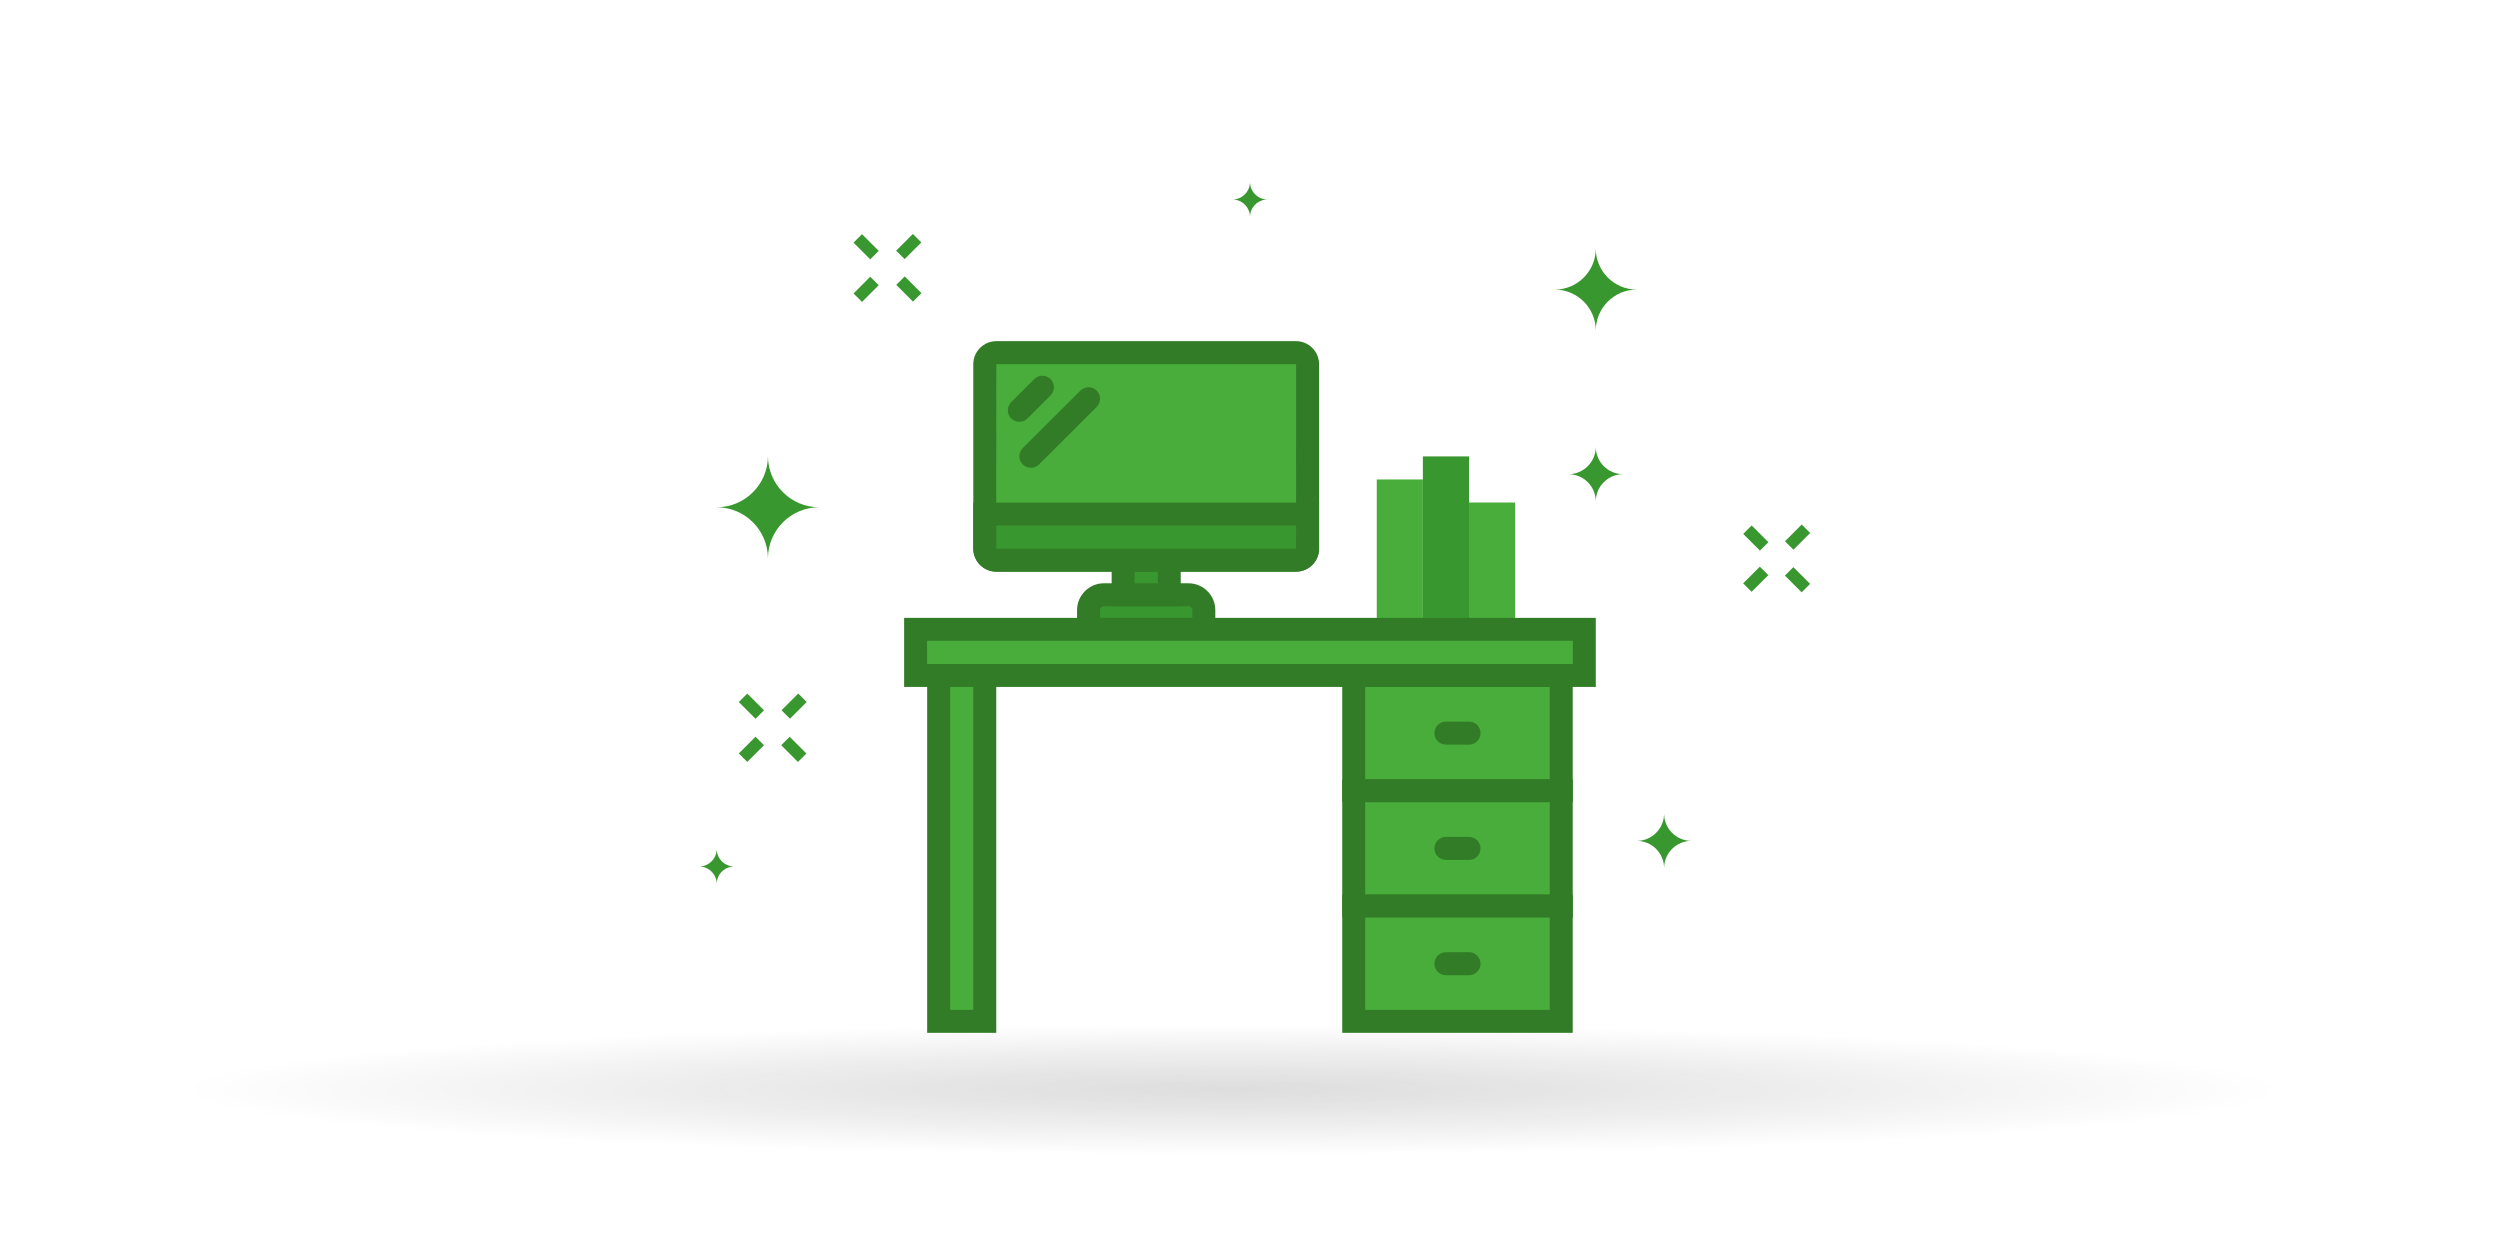 <?xml version="1.0" encoding="utf-8"?>
<!-- Generator: Adobe Illustrator 15.0.0, SVG Export Plug-In  -->
<!DOCTYPE svg PUBLIC "-//W3C//DTD SVG 1.1//EN" "http://www.w3.org/Graphics/SVG/1.1/DTD/svg11.dtd">
<svg version="1.1"
	 xmlns="http://www.w3.org/2000/svg" xmlns:xlink="http://www.w3.org/1999/xlink" xmlns:a="http://ns.adobe.com/AdobeSVGViewerExtensions/3.0/"
	 x="0px" y="0px" width="600px" height="300px" viewBox="-24.992 -43.666 600 300" enable-background="new -24.992 -43.666 600 300"
	 xml:space="preserve">
<defs>
</defs>
<g opacity="0.15">
	<defs>
		<rect id="SVGID_61_" y="200.523" opacity="0.15" width="550" height="40.577"/>
	</defs>
	<clipPath id="SVGID_63_">
		<use xlink:href="#SVGID_61_"  overflow="visible"/>
	</clipPath>
	<g clip-path="url(#SVGID_63_)">
		<defs>
			<path id="SVGID_62_" d="M550,220.812c0,11.204-123.122,20.289-275,20.289c-151.879,0-275-9.084-275-20.289
				c0-11.206,123.121-20.289,275-20.289C426.878,200.523,550,209.606,550,220.812"/>
		</defs>
		<clipPath id="SVGID_64_">
			<use xlink:href="#SVGID_62_"  overflow="visible"/>
		</clipPath>
		
			<radialGradient id="SVGID_65_" cx="6020.185" cy="7198.514" r="1.254" gradientTransform="matrix(201.224 0 0 -12.532 -1211131.875 90429.695)" gradientUnits="userSpaceOnUse">
			<stop  offset="0" style="stop-color:#231F20"/>
			<stop  offset="0.073" style="stop-color:#1D1A1A;stop-opacity:0.927"/>
			<stop  offset="0.331" style="stop-color:#0D0B0C;stop-opacity:0.669"/>
			<stop  offset="0.62" style="stop-color:#030303;stop-opacity:0.38"/>
			<stop  offset="1" style="stop-color:#000000;stop-opacity:0"/>
		</radialGradient>
		<rect y="200.523" clip-path="url(#SVGID_64_)" fill="url(#SVGID_65_)" width="550" height="40.577"/>
	</g>
</g>
<path fill="#39972F" d="M263.928,107.377h-27.67v-4.61c0-2.039,1.652-3.691,3.691-3.691h20.288c2.039,0,3.691,1.652,3.691,3.691
	L263.928,107.377L263.928,107.377z"/>
<path fill="#327C27" d="M266.684,110.133h-33.183v-7.366c0-3.555,2.892-6.447,6.447-6.447h20.288c3.555,0,6.447,2.892,6.447,6.447
	V110.133L266.684,110.133z M239.014,104.621h22.158v-1.854c0-0.516-0.419-0.935-0.935-0.935h-20.288
	c-0.515,0-0.935,0.419-0.935,0.935V104.621L239.014,104.621z"/>
<polygon fill="#39972F" points="244.559,99.076 255.627,99.076 255.627,90.775 244.559,90.775 "/>
<path fill="#327C27" d="M258.383,101.833h-16.58V88.019h16.58V101.833z M247.315,96.32h5.556v-2.789h-5.556V96.32z"/>
<path fill="#48AD3A" d="M286.064,90.775h-71.942c-1.527,0-2.767-1.239-2.767-2.767V43.736c0-1.527,1.239-2.767,2.767-2.767h71.943
	c1.527,0,2.767,1.24,2.767,2.767v44.272C288.831,89.536,287.592,90.775,286.064,90.775"/>
<path fill="#327C27" d="M286.064,93.531h-71.943c-3.045,0-5.523-2.478-5.523-5.523V43.736c0-3.046,2.478-5.523,5.523-5.523h71.943
	c3.046,0,5.523,2.478,5.523,5.523v44.272C291.587,91.054,289.11,93.531,286.064,93.531z M214.121,43.725l-0.01,44.283l71.953,0.011
	c0.003,0,0.004,0,0.004,0l0.007-44.283L214.121,43.725z"/>
<path fill="#39972F" d="M211.354,79.707v8.301c0,1.527,1.239,2.767,2.767,2.767h71.943c1.527,0,2.767-1.239,2.767-2.767v-8.301
	H211.354z"/>
<path fill="#327C27" d="M286.064,93.531h-71.943c-3.045,0-5.523-2.478-5.523-5.523V76.951h82.989v11.058
	C291.587,91.054,289.11,93.531,286.064,93.531z M214.111,82.463v5.545l71.953,0.011l0.007-5.556H214.111L214.111,82.463z"/>
<polygon fill="#48AD3A" points="305.434,107.377 316.501,107.377 316.501,71.406 305.434,71.406 "/>
<polygon fill="#39972F" points="316.501,107.377 327.569,107.377 327.569,65.872 316.501,65.872 "/>
<polygon fill="#48AD3A" points="327.569,107.377 338.638,107.377 338.638,76.94 327.569,76.94 "/>
<polygon fill="#48AD3A" points="299.899,146.116 349.706,146.116 349.706,118.445 299.899,118.445 "/>
<path fill="#327C27" d="M352.462,148.872h-55.319v-33.183h55.319V148.872L352.462,148.872z M302.655,143.359h44.294v-22.158h-44.294
	V143.359z"/>
<polygon fill="#48AD3A" points="299.899,173.786 349.706,173.786 349.706,146.116 299.899,146.116 "/>
<path fill="#327C27" d="M352.462,176.542h-55.319v-33.183h55.319V176.542L352.462,176.542z M302.655,171.03h44.294v-22.158h-44.294
	V171.03z"/>
<polygon fill="#48AD3A" points="299.899,201.457 349.706,201.457 349.706,173.786 299.899,173.786 "/>
<path fill="#327C27" d="M352.462,204.212h-55.319V171.03h55.319V204.212L352.462,204.212z M302.655,198.7h44.294v-22.157h-44.294
	V198.7z"/>
<path fill="#327C27" d="M327.569,135.047h-5.534c-1.527,0-2.767-1.24-2.767-2.767s1.239-2.767,2.767-2.767h5.534
	c1.53,0,2.767,1.24,2.767,2.767C330.336,133.808,329.1,135.047,327.569,135.047"/>
<path fill="#327C27" d="M327.569,162.718h-5.534c-1.527,0-2.767-1.24-2.767-2.767s1.239-2.767,2.767-2.767h5.534
	c1.53,0,2.767,1.239,2.767,2.767C330.336,161.478,329.1,162.718,327.569,162.718"/>
<path fill="#327C27" d="M327.569,190.388h-5.534c-1.527,0-2.767-1.24-2.767-2.767c0-1.527,1.239-2.767,2.767-2.767h5.534
	c1.53,0,2.767,1.24,2.767,2.767C330.336,189.148,329.1,190.388,327.569,190.388"/>
<polygon fill="#48AD3A" points="290.154,107.377 286.547,107.377 194.753,107.377 194.753,118.445 285.102,118.445 291.599,118.445 
	355.24,118.445 355.24,107.377 "/>
<path fill="#327C27" d="M357.997,121.202h-166v-16.581h166V121.202z M197.509,115.689h154.975v-5.556H197.509V115.689z"/>
<polygon fill="#48AD3A" points="200.286,201.457 211.354,201.457 211.354,118.445 200.286,118.445 "/>
<path fill="#327C27" d="M214.111,204.212H197.53v-88.523h16.581V204.212z M203.042,198.7h5.556v-77.498h-5.556V198.7z"/>
<path fill="#327C27" d="M219.655,57.571c-0.708,0-1.417-0.271-1.956-0.811c-1.082-1.082-1.082-2.831,0-3.913l5.534-5.534
	c1.082-1.082,2.831-1.082,3.913,0c1.082,1.082,1.082,2.831,0,3.913l-5.534,5.534C221.072,57.3,220.364,57.571,219.655,57.571"/>
<path fill="#327C27" d="M222.423,68.601c-0.711,0-1.422-0.274-1.965-0.816c-1.076-1.084-1.071-2.836,0.014-3.912l13.83-13.791
	c1.082-1.082,2.831-1.082,3.912,0c1.082,1.079,1.082,2.831,0,3.913l-13.84,13.801C223.834,68.333,223.128,68.601,222.423,68.601"/>
<rect x="164.115" y="123.007" transform="matrix(0.707 0.707 -0.707 0.707 137.524 -80.209)" fill="#39972F" width="2.871" height="5.674"/>
<rect x="153.899" y="133.223" transform="matrix(0.708 0.707 -0.707 0.708 141.556 -69.979)" fill="#39972F" width="2.874" height="5.672"/>
<rect x="162.717" y="134.623" transform="matrix(0.707 0.708 -0.708 0.707 144.801 -77.223)" fill="#39972F" width="5.671" height="2.87"/>
<rect x="152.5" y="124.407" transform="matrix(0.707 0.707 -0.707 0.707 134.495 -72.981)" fill="#39972F" width="5.672" height="2.875"/>
<rect x="191.653" y="12.721" transform="matrix(0.707 0.707 -0.707 0.707 67.591 -132.007)" fill="#39972F" width="2.871" height="5.673"/>
<polygon fill="#39972F" points="181.884,28.794 179.857,26.764 183.865,22.748 185.901,24.778 "/>
<rect x="190.25" y="24.336" transform="matrix(0.707 0.707 -0.707 0.707 74.843 -129.036)" fill="#39972F" width="5.677" height="2.871"/>
<polygon fill="#39972F" points="183.865,18.579 179.857,14.567 181.884,12.538 185.901,16.548 "/>
<rect x="405.065" y="82.43" transform="matrix(0.707 0.707 -0.707 0.707 179.314 -262.438)" fill="#39972F" width="2.872" height="5.678"/>
<rect x="394.854" y="92.647" transform="matrix(0.707 0.707 -0.707 0.707 183.712 -252.33)" fill="#39972F" width="2.871" height="5.67"/>
<rect x="403.667" y="94.046" transform="matrix(0.707 0.707 -0.707 0.707 186.514 -259.435)" fill="#39972F" width="5.674" height="2.872"/>
<rect x="393.453" y="83.833" transform="matrix(0.707 0.708 -0.708 0.707 176.593 -255.392)" fill="#39972F" width="5.672" height="2.87"/>
<path fill="#39972F" d="M171.608,78.08c-6.791,0-12.293,5.518-12.293,12.295c0-6.777-5.507-12.295-12.295-12.295
	c6.788,0,12.295-5.523,12.295-12.298C159.315,72.557,164.817,78.08,171.608,78.08z"/>
<path fill="#39972F" d="M367.833,25.835c-5.431,0-9.835,4.413-9.835,9.836c0-5.423-4.408-9.836-9.837-9.836
	c5.429,0,9.837-4.419,9.837-9.839C357.998,21.416,362.402,25.835,367.833,25.835z"/>
<path fill="#39972F" d="M364.554,70.138c-3.619,0-6.557,2.94-6.557,6.559c0-3.619-2.938-6.559-6.557-6.559
	c3.618,0,6.557-2.945,6.557-6.561C357.997,67.193,360.935,70.138,364.554,70.138z"/>
<path fill="#39972F" d="M380.948,158.147c-3.62,0-6.558,2.939-6.558,6.559c0-3.62-2.938-6.559-6.558-6.559
	c3.62,0,6.558-2.946,6.558-6.56C374.391,155.201,377.328,158.147,380.948,158.147z"/>
<path fill="#39972F" d="M279.218,4.214c-2.323,0-4.21,1.887-4.21,4.211c0-2.324-1.885-4.211-4.209-4.211
	c2.324,0,4.209-1.891,4.209-4.214C275.008,2.323,276.896,4.214,279.218,4.214z"/>
<path fill="#39972F" d="M151.23,164.289c-2.324,0-4.21,1.888-4.21,4.212c0-2.324-1.886-4.212-4.21-4.212
	c2.324,0,4.21-1.89,4.21-4.213C147.02,162.399,148.906,164.289,151.23,164.289z"/>
</svg>
